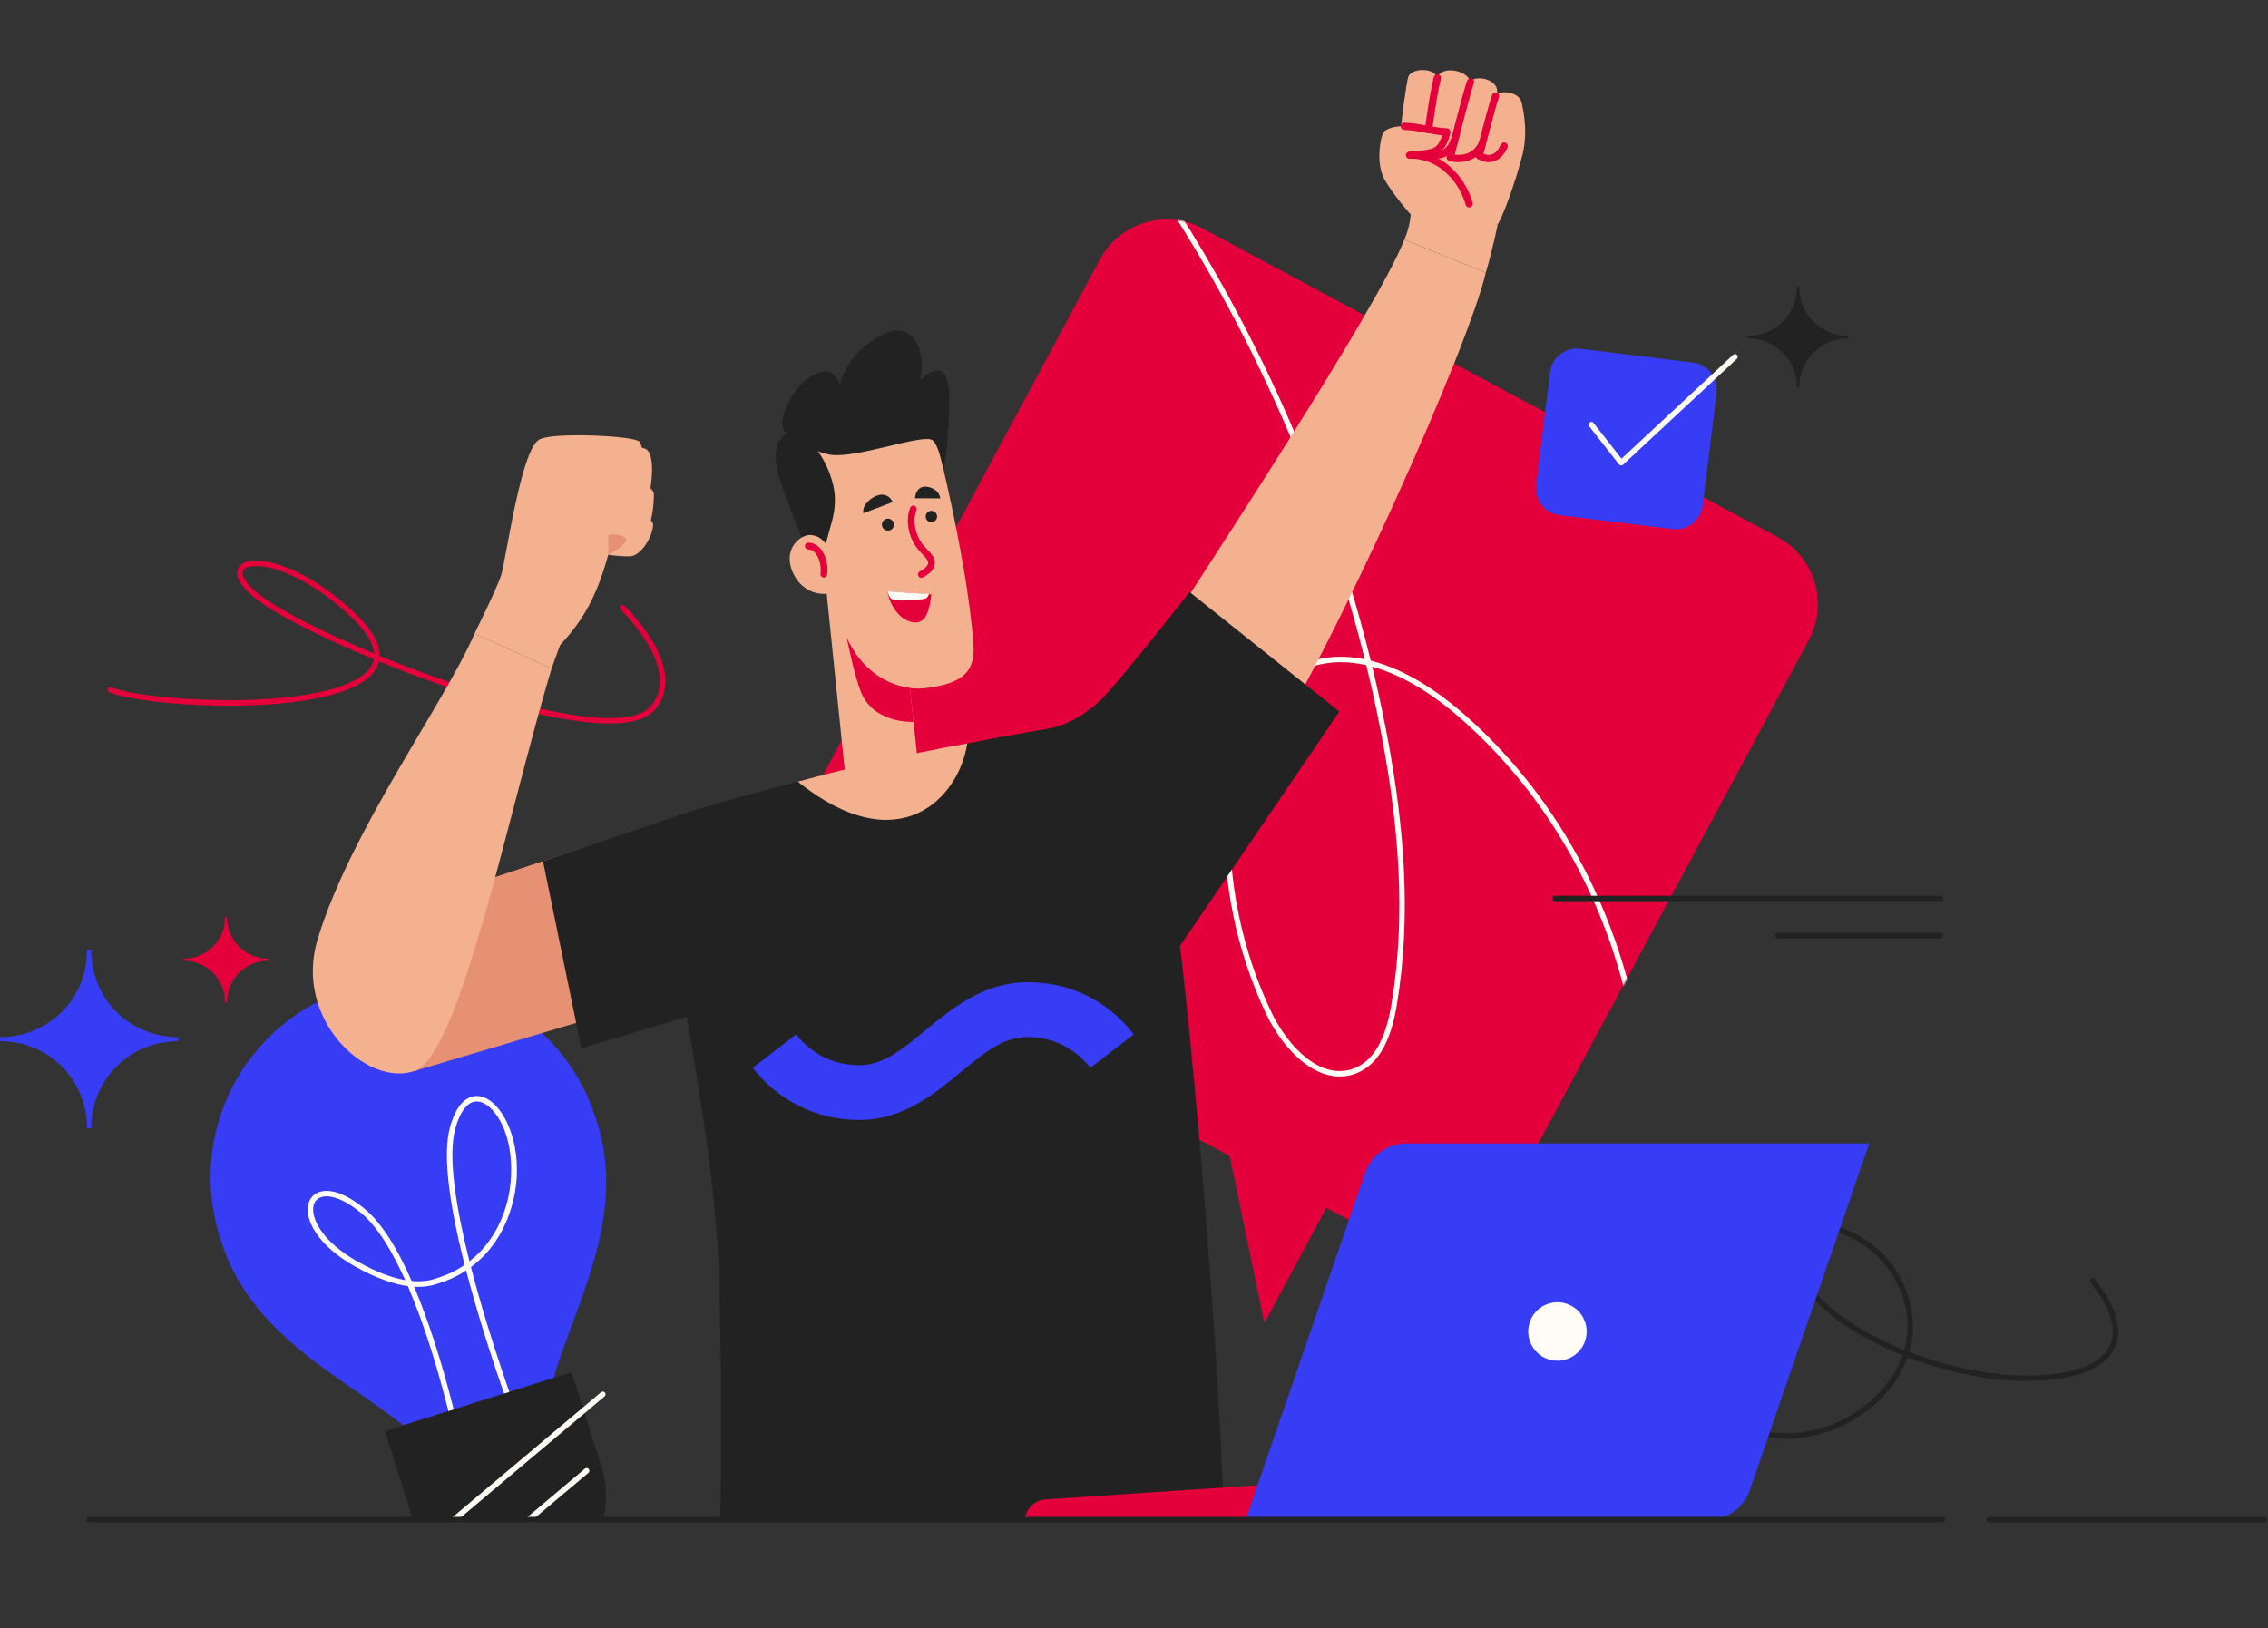 <svg width="1242" height="892" viewBox="0 0 1242 892" fill="none" xmlns="http://www.w3.org/2000/svg">
<rect x="0" y="0" width="1242" height="892" fill="#333333" stroke="none"/>
<path d="M978.5 788.05C948.66 788.05 921.29 767.31 916.04 740.6C915.88 739.79 916.41 739 917.22 738.84C918.02 738.68 918.82 739.21 918.98 740.02C924 765.53 950.36 785.32 979.06 785.04C1006.66 784.79 1033.4 766.33 1041.86 742.34C1018.49 732.93 999.54 720.15 988.29 706.16C984.8 701.82 981.11 696.56 980.14 690.4C979.08 683.67 981.94 676.85 987.26 673.43C994.05 669.07 1002.72 670.67 1008.81 672.77C1036.43 682.32 1053.09 712.13 1045.96 739.22C1045.84 739.68 1045.71 740.13 1045.58 740.58C1045.61 740.59 1045.63 740.6 1045.66 740.61C1068.64 749.47 1093.64 754.12 1114.24 753.39C1136.57 752.59 1150.8 746.93 1155.41 737.02C1159.42 728.38 1155.77 716.45 1144.83 702.52C1144.32 701.87 1144.43 700.93 1145.08 700.41C1145.73 699.9 1146.67 700.01 1147.19 700.66C1158.86 715.54 1162.64 728.55 1158.12 738.28C1153.01 749.28 1137.87 755.54 1114.34 756.38C1093.37 757.14 1067.98 752.41 1044.65 743.43C1035.73 768.5 1007.85 787.77 979.09 788.03C978.9 788.03 978.7 788.03 978.5 788.03V788.05ZM997.51 673.7C994.54 673.7 991.5 674.29 988.88 675.96C983.87 679.17 982.37 685.29 983.1 689.93C983.96 695.4 987.39 700.25 990.63 704.28C1001.53 717.84 1019.97 730.27 1042.77 739.48C1042.87 739.14 1042.96 738.8 1043.05 738.46C1049.79 712.85 1033.99 684.66 1007.82 675.61C1005.27 674.73 1001.45 673.7 997.5 673.7H997.51Z" fill="#222222"/>
<path d="M658.62 125.11L973.62 294.29C993.83 305.15 1001.42 330.33 990.56 350.55L821.38 665.55C810.52 685.76 785.34 693.35 765.12 682.49L726.3 661.64L692.39 724.78L673.4 633.23L450.12 513.31C429.91 502.45 422.32 477.27 433.18 457.05L602.36 142.05C613.22 121.84 638.4 114.25 658.62 125.11Z" fill="#E4003A"/>
<mask id="mask0_354_1179" style="mask-type:luminance" maskUnits="userSpaceOnUse" x="428" y="120" width="568" height="605">
<path d="M658.62 125.11L973.62 294.29C993.83 305.15 1001.42 330.33 990.56 350.55L821.38 665.55C810.52 685.76 785.34 693.35 765.12 682.49L726.3 661.64L692.39 724.78L673.4 633.23L450.12 513.31C429.91 502.45 422.32 477.27 433.18 457.05L602.36 142.05C613.22 121.84 638.4 114.25 658.62 125.11Z" fill="white"/>
</mask>
<g mask="url(#mask0_354_1179)">
<path d="M889.729 697.11C889.589 697.11 889.45 697.09 889.31 697.05C888.51 696.82 888.06 695.99 888.28 695.19C903.43 642.7 902.78 585.84 886.4 530.76C870.02 475.68 839.489 427.7 798.119 392.02C787.419 382.79 770.379 370.36 751.469 365.16C753.289 372.7 755.009 380.27 756.609 387.85C770.129 451.79 772.76 503.54 764.9 550.71C761.52 571.01 754.419 583.13 743.189 587.76C723.329 595.95 703.369 576.58 693.229 555.12C677.079 520.94 669.28 482.9 670.65 445.12C671.21 429.64 676.06 378 714.77 363.25C725.68 359.09 736.78 358.92 747.38 361.1C717.96 242.62 661.42 130.22 582.88 34.5C582.35 33.86 582.45 32.91 583.09 32.39C583.73 31.86 584.68 31.96 585.2 32.6C664.34 129.06 721.23 242.4 750.65 361.85C770.77 366.93 788.83 380.05 800.07 389.75C841.88 425.81 872.72 474.27 889.26 529.91C905.8 585.55 906.46 642.99 891.15 696.03C890.96 696.69 890.36 697.11 889.71 697.11H889.729ZM734.289 362.72C728.159 362.72 721.969 363.73 715.859 366.05C706.509 369.61 675.829 385.85 673.669 445.23C672.309 482.53 680.02 520.09 695.96 553.84C705.51 574.06 723.999 592.43 742.059 584.99C752.249 580.79 758.76 569.42 761.96 550.22C769.76 503.43 767.13 452.03 753.7 388.48C751.99 380.41 750.16 372.37 748.21 364.35C743.65 363.32 738.989 362.73 734.299 362.73L734.289 362.72Z" fill="#FFFBF5"/>
</g>
<path d="M1012.27 185.31V184.04C997.18 184.04 985.31 172.17 985.31 157.08H984.04C984.04 172.17 972.17 184.04 957.08 184.04V185.31C972.17 185.31 984.04 197.18 984.04 212.27H985.31C985.31 197.18 997.18 185.31 1012.27 185.31Z" fill="#222222"/>
<path d="M0 570.35V568.1C26.68 568.1 47.67 547.11 47.67 520.43H49.92C49.92 547.11 70.91 568.1 97.59 568.1V570.35C70.91 570.35 49.92 591.34 49.92 618.02H47.67C47.67 591.34 26.68 570.35 0 570.35Z" fill="#373CF5"/>
<path d="M100.46 526.23V525.15C113.21 525.15 123.25 515.12 123.25 502.36H124.33C124.33 515.11 134.36 525.15 147.12 525.15V526.23C134.37 526.23 124.33 536.26 124.33 549.02H123.25C123.25 536.27 113.22 526.23 100.46 526.23Z" fill="#E4003A"/>
<path d="M927.115 198.591L865.329 191.004C857.205 190.007 849.811 195.784 848.813 203.908L841.227 265.694C840.229 273.818 846.006 281.212 854.13 282.209L915.916 289.796C924.04 290.793 931.434 285.016 932.432 276.892L940.018 215.106C941.016 206.983 935.239 199.588 927.115 198.591Z" fill="#373CF5"/>
<path d="M887.77 254.95C887.77 254.95 887.69 254.95 887.65 254.95C887.23 254.92 886.85 254.71 886.59 254.38L870.29 233.52C869.78 232.87 869.9 231.92 870.55 231.41C871.2 230.9 872.15 231.01 872.66 231.67L887.95 251.25L949.12 194.32C949.72 193.76 950.68 193.79 951.24 194.4C951.8 195.01 951.77 195.96 951.16 196.52L888.8 254.56C888.52 254.82 888.16 254.96 887.78 254.96L887.77 254.95Z" fill="#FFFBF5"/>
<mask id="mask1_354_1179" style="mask-type:luminance" maskUnits="userSpaceOnUse" x="104" y="508" width="297" height="325">
<path d="M104.88 832.39H400.26L400.26 508.76L104.88 508.76L104.88 832.39Z" fill="white"/>
</mask>
<g mask="url(#mask1_354_1179)">
<path d="M120.3 677.3C120.3 677.3 120.3 677.29 120.3 677.28C102.38 620.43 133.93 559.81 190.79 541.89C247.65 523.97 308.26 555.52 326.18 612.38C344.33 665.06 315.13 713.71 303.19 754.79L262 767.78L220.81 780.77C187.48 753.96 135.66 730.86 120.31 677.31L120.3 677.3Z" fill="#373CF5"/>
<path d="M250.48 788.83C249.78 788.83 249.16 788.34 249.01 787.64C248.87 786.97 239.19 741.29 223.33 704.47C216.09 703.49 206.53 700.53 194.11 693.53C174.57 682.52 168.1 669.6 168.49 661.88C168.69 657.85 170.72 654.71 174.06 653.25C180.32 650.52 189.74 653.83 199.91 662.34C208.62 669.63 217.17 682.81 225.45 701.7C232.76 702.38 237.19 700.85 239.6 700.02C239.95 699.9 240.26 699.79 240.53 699.71C243.8 698.68 248.93 696.64 254.45 692.85C245.32 656.92 242.6 631.65 246.39 617.61C249.7 605.34 254.89 601.61 258.67 600.65C262.85 599.58 267.4 601.34 271.46 605.6C281.11 615.71 287.12 638.27 279.93 661.82C275.03 677.88 266.22 687.89 257.91 694.07C268.56 735.4 283.79 775.98 284.05 776.68C284.34 777.46 283.95 778.32 283.18 778.61C282.4 778.9 281.54 778.51 281.25 777.74C281.14 777.44 269.78 747.27 259.85 712.7C258.18 706.88 256.65 701.29 255.25 695.93C249.76 699.55 244.71 701.54 241.44 702.57C241.19 702.65 240.91 702.75 240.59 702.86C238.15 703.7 233.78 705.21 226.8 704.82C230.53 713.63 234.2 723.61 237.81 734.72C246.73 762.19 251.91 786.8 251.96 787.04C252.13 787.85 251.61 788.65 250.8 788.82C250.7 788.84 250.59 788.85 250.49 788.85L250.48 788.83ZM178.86 655.3C177.53 655.3 176.32 655.53 175.26 655.99C172.33 657.27 171.59 659.98 171.49 662.02C171.11 669.43 178.42 681.23 195.58 690.91C206.62 697.13 215.25 700.05 221.9 701.21C214.95 685.69 206.89 672.09 197.98 664.63C190.76 658.58 183.93 655.3 178.86 655.3ZM261.08 603.33C260.51 603.33 259.95 603.4 259.41 603.54C255.17 604.62 251.57 609.89 249.29 618.37C245.14 633.78 249.9 662.28 257.1 690.9C264.7 684.98 272.58 675.61 277.06 660.93C282.12 644.35 281.11 620.05 269.29 607.66C266.59 604.83 263.73 603.34 261.08 603.34V603.33Z" fill="#FFFBF5"/>
<path d="M294.39 870.53C322.63 861.63 338.31 831.52 329.4 803.28L313.12 751.66L210.85 783.9L227.13 835.52C236.03 863.76 266.14 879.44 294.38 870.53H294.39Z" fill="#222222"/>
<path d="M241.97 839.46C241.54 839.46 241.12 839.28 240.82 838.93C240.29 838.3 240.37 837.35 241 836.82L329.16 762.59C329.8 762.06 330.74 762.14 331.27 762.77C331.8 763.4 331.72 764.35 331.09 764.88L242.93 839.11C242.65 839.35 242.31 839.46 241.96 839.46H241.97Z" fill="#FFFBF5"/>
<path d="M235.14 879.64C234.71 879.64 234.29 879.46 233.99 879.11C233.46 878.48 233.54 877.53 234.17 877L320.29 804.49C320.92 803.96 321.87 804.04 322.4 804.67C322.93 805.3 322.85 806.25 322.22 806.78L236.1 879.29C235.82 879.53 235.48 879.64 235.13 879.64H235.14Z" fill="#FFFBF5"/>
</g>
<path d="M333.69 396.3C309.52 396.3 275.22 386.49 252.44 378.96C237.46 374 222.06 368.26 207.53 362.3C207.15 363.9 206.49 365.44 205.54 366.92C188.49 393.61 82.51 388.16 59.88 379.24C59.11 378.94 58.73 378.07 59.03 377.29C59.33 376.52 60.2 376.14 60.98 376.44C74.14 381.62 109.5 384.07 134.71 383.38C171.43 382.36 196.33 375.77 203.02 365.29C203.86 363.97 204.42 362.58 204.69 361.11C176.52 349.41 151.99 337.06 140.73 328.41C132.96 322.43 129.23 317.03 129.94 312.78C130.33 310.48 132.04 308.71 134.77 307.81C140.14 306.03 148.96 307.42 158.96 311.65C167.18 315.12 180.01 322.15 194.42 335.9C203.54 344.6 208.05 352.41 207.92 359.23C251.12 376.97 303.51 393.36 333.92 393.36C344.57 393.36 352.52 391.35 356.44 386.69C366.72 374.47 360.66 355.21 339.82 333.85C339.24 333.26 339.25 332.31 339.85 331.73C340.44 331.15 341.39 331.16 341.97 331.76C364.02 354.36 370.13 375.08 358.74 388.62C354.09 394.15 344.99 396.3 333.69 396.3ZM140.26 310.05C138.48 310.05 136.95 310.26 135.73 310.67C134.06 311.22 133.11 312.11 132.91 313.3C132.72 314.41 132.87 318.6 142.57 326.05C153.34 334.33 176.99 346.36 204.87 357.97C204.44 352.27 200.26 345.61 192.37 338.08C171.11 317.8 150.99 310.05 140.27 310.05H140.26Z" fill="#E4003A"/>
<mask id="mask2_354_1179" style="mask-type:luminance" maskUnits="userSpaceOnUse" x="121" y="0" width="791" height="833">
<path d="M190.68 314.36C325.71 93.58 893.02 -164.5 910.29 137.45C924.79 390.83 734.71 832.4 734.71 832.4H178.7C178.7 832.4 43.42 555.13 190.67 314.37L190.68 314.36Z" fill="white"/>
</mask>
<g mask="url(#mask2_354_1179)">
<path d="M507.71 220.77C507.71 220.77 529.6 301.76 533.1 353.59C534.21 370.09 523.93 374.67 507.38 376.85C488.43 379.34 468.4 367 460.84 342.58C441.88 281.33 431.41 243.35 447.56 230.46C474.24 209.17 507.71 220.78 507.71 220.78V220.77Z" fill="#F3B190"/>
<path d="M447.29 272.26L464.76 442.88L504.54 435.35L486.69 268.16L447.29 272.26Z" fill="#F3B190"/>
<path d="M488.94 274.98L472.83 281.12C472.83 281.12 472.09 278.4 474.53 275.53C477.9 271.58 485.13 267.84 488.94 274.98Z" fill="#222222"/>
<path d="M501.05 272.94L514.91 272.97C514.91 272.97 514.69 270.16 512.04 268.34C508.39 265.84 501.88 264.91 501.05 272.94Z" fill="#222222"/>
<path d="M504.53 316.51C503.87 316.51 503.23 316.15 502.9 315.53C502.42 314.63 502.76 313.51 503.66 313.03C505.26 312.18 508.89 309.95 508.18 307.61C507.8 306.37 506.66 305.16 505.22 303.64C504.39 302.76 503.45 301.77 502.49 300.6C497.43 294.42 495.7 284.73 498.45 278.07C498.84 277.13 499.93 276.68 500.87 277.07C501.81 277.46 502.26 278.54 501.87 279.49C499.63 284.9 501.16 293.14 505.35 298.26C506.23 299.33 507.08 300.24 507.91 301.11C509.62 302.91 511.09 304.47 511.72 306.55C512.34 308.6 512.35 312.6 505.4 316.31C505.12 316.46 504.82 316.53 504.53 316.53V316.51Z" fill="#E4003A"/>
<path d="M489.47 286.73C489.83 288.51 488.67 290.24 486.89 290.6C485.11 290.96 483.38 289.8 483.02 288.02C482.66 286.24 483.82 284.51 485.6 284.15C487.38 283.79 489.11 284.95 489.47 286.73Z" fill="#222222"/>
<path d="M513.1 282.31C513.44 284 512.34 285.64 510.65 285.98C508.96 286.32 507.32 285.22 506.98 283.53C506.64 281.84 507.74 280.2 509.43 279.86C511.12 279.52 512.76 280.62 513.1 282.31Z" fill="#222222"/>
<path d="M456.77 268.2C459.59 285.91 448.51 295.99 451.61 314.47C443.42 300.97 439.86 298.01 434.49 283.16C428.22 265.79 417.44 244.23 432.2 236.66C447.41 238.84 455.26 258.8 456.76 268.2H456.77Z" fill="#222222"/>
<path d="M503.86 208.28C507.53 195.39 501.32 174.44 483.96 182.96C461.52 193.99 458.63 213.36 459.73 214.76C460.83 216.16 460.76 197.76 445.22 205.44C436.02 209.98 425.76 227.47 429 234.99C431.95 241.82 449.24 248.44 455.34 249.16C470.12 250.9 505.56 237.4 510.64 241.12C513.44 243.17 515.34 251.29 516.7 257.2C518.82 248.3 519.74 229.39 519.93 220.25C520.38 198.59 511.92 200.66 503.85 208.28H503.86Z" fill="#222222"/>
<path d="M463.66 349.03C465.15 356.83 468.44 371.36 471.35 378.75C474.37 386.44 479.66 390.04 483.84 391.97C489.58 394.62 494.39 395.35 500.29 395.5L498.29 376.78C484.24 375.06 470.71 365.33 463.66 349.04V349.03Z" fill="#E4003A"/>
<path d="M444.17 293.07C440.24 292.75 435.38 295.96 433.37 300.97C431.75 305.02 432.46 309.42 433.84 312.83C438.03 323.19 448.32 327.85 458.28 323.89C458.28 323.89 459.09 294.28 444.18 293.07H444.17Z" fill="#F3B190"/>
<path d="M451.14 316.33C451.04 316.33 450.94 316.33 450.84 316.31C449.83 316.14 449.15 315.19 449.32 314.18C449.85 310.99 448.98 305.97 446.62 303.09C445.49 301.71 444.13 300.99 442.58 300.94C441.56 300.91 440.76 300.05 440.79 299.03C440.82 298.01 441.66 297.21 442.7 297.24C445.33 297.33 447.67 298.54 449.48 300.75C452.65 304.62 453.64 310.74 452.97 314.79C452.82 315.7 452.04 316.34 451.15 316.34L451.14 316.33Z" fill="#E4003A"/>
<path d="M510.039 325.61C509.679 327.99 508.769 339.97 502.739 340.79C492.729 342.16 486.379 329.38 486.069 323.88L510.039 325.6V325.61Z" fill="#E4003A"/>
<path d="M508.61 325.41C508.41 326.17 508.11 327.51 506.42 327.96C503.84 328.64 494.56 329.06 492.05 328.89C490.02 328.75 488.1 328.52 487.2 326.99C486.65 326.04 486.1 324.62 486.06 323.88L508.61 325.4V325.41Z" fill="#FFFBF5"/>
<path d="M609.69 395.12C627.2 395.12 638.62 473.96 642.36 491.83C648.88 523.04 669.48 745.38 670.94 859.84L393.07 869.44C396.21 807.12 394.42 732.8 394.2 714.09C392.99 613 361.69 506.11 361.37 450.39C418.41 428.89 575.58 395.12 609.69 395.12Z" fill="#222222"/>
<path d="M529.67 407.24C525.21 436.97 492.41 472.59 436.88 428.17C460.8 421.61 496.39 413.13 529.67 407.24Z" fill="#F3B190"/>
<path d="M820.16 123.08C825.39 113.73 831.87 92.27 833.78 84.63C837.29 70.58 833.32 56.65 833.32 56.65L770.33 46.57C770.33 46.57 759.25 108.75 772.68 114.8C786.1 120.85 820.15 123.08 820.15 123.08H820.16Z" fill="#F3B190"/>
<path d="M813.63 149.35C817.42 136.77 820.16 123.08 820.16 123.08L772.69 114.8C772.44 121.52 771.18 126.16 769.04 131.23L813.63 149.34V149.35Z" fill="#F3B190"/>
<path d="M819.709 51.74C819.709 51.74 813.799 71.91 810.209 79.91C805.079 91.35 794.189 86.23 794.189 86.23C794.189 86.23 803.899 47.87 805.279 44.91C807.199 40.81 821.709 42.96 819.709 51.73V51.74Z" fill="#F3B190"/>
<path d="M787.189 44.11C786.669 52.92 785.479 62.22 783.549 70.78C780.379 84.84 767.859 80.74 767.859 80.74C767.859 80.74 769.289 48.27 771.169 42.18C772.819 36.83 787.629 36.75 787.189 44.12V44.11Z" fill="#F3B190"/>
<path d="M833.24 57.86C833.24 57.86 827.34 72.02 823.71 80C818.61 91.22 810.05 85.27 810.05 85.27C810.05 85.27 817.62 55.59 819 52.63C820.92 48.53 834.38 50.56 833.23 57.87L833.24 57.86Z" fill="#F3B190"/>
<path d="M804.85 46.65C804.85 46.65 800.75 67.18 797.43 75.3C791.38 90.1 780.79 82.09 780.79 82.09C780.79 82.09 784.54 53.11 787.14 42.64C789.02 35.08 806.94 38.87 804.86 46.65H804.85Z" fill="#F3B190"/>
<path d="M773.21 118.17C772.95 118.04 762.16 105.92 757.8 97.5C753.47 89.12 755.84 74.86 757.88 72.09C766.03 65.58 781.38 71.92 792.3 72.28C792.3 72.28 790.93 80.42 786.04 82.75C781.89 84.73 771.86 84.98 771.86 84.98C771.86 84.98 782.34 83.84 792.24 92.31C802.14 100.78 804.52 111.62 804.52 111.62L773.21 118.16V118.17Z" fill="#F3B190"/>
<path d="M782.31 72.97C782.23 72.97 782.14 72.97 782.06 72.95C780.97 72.81 780.2 71.82 780.34 70.73C780.43 70 782.61 52.62 785.21 42.15C785.47 41.08 786.56 40.44 787.62 40.7C788.68 40.96 789.33 42.04 789.07 43.11C786.53 53.34 784.31 71.04 784.28 71.22C784.16 72.22 783.3 72.96 782.31 72.96V72.97Z" fill="#E4003A"/>
<path d="M804.519 113.62C803.609 113.62 802.779 112.99 802.579 112.06C802.559 111.96 800.189 101.73 790.949 93.83C783.659 87.59 775.959 86.94 773.159 86.93C772.529 86.96 772.089 86.97 771.909 86.98C770.819 87 769.949 86.19 769.879 85.13C769.809 84.07 770.589 83.14 771.649 83.02C771.749 83.01 772.299 82.95 773.209 82.95C776.539 82.78 782.539 82.24 785.189 80.97C787.569 79.84 789.059 76.56 789.809 74.11C786.979 73.84 783.999 73.3 780.869 72.74C776.859 72.02 772.719 71.27 768.989 71.16C767.889 71.13 767.029 70.21 767.059 69.12C767.089 68.02 767.989 67.16 769.099 67.19C773.119 67.31 777.419 68.08 781.569 68.83C785.449 69.53 789.119 70.19 792.359 70.3C792.929 70.32 793.469 70.58 793.829 71.03C794.189 71.47 794.349 72.05 794.249 72.62C794.189 72.99 792.639 81.81 786.889 84.56C786.259 84.86 785.509 85.13 784.709 85.36C787.519 86.53 790.549 88.27 793.529 90.82C803.819 99.62 806.359 110.75 806.459 111.22C806.689 112.29 806.019 113.35 804.939 113.58C804.799 113.61 804.649 113.63 804.509 113.63L804.519 113.62Z" fill="#E4003A"/>
<path d="M798.6 88.81C796.68 88.81 794.95 88.53 793.63 88.14C792.6 87.84 792 86.78 792.26 85.75C793.26 81.81 802.05 47.12 803.48 44.08C803.95 43.08 805.13 42.66 806.12 43.12C807.11 43.58 807.54 44.77 807.08 45.76C806.17 47.7 800.4 69.85 796.63 84.69C799.94 85.11 806.72 84.95 810 77.63C810.45 76.63 811.62 76.18 812.62 76.63C813.62 77.08 814.07 78.25 813.62 79.25C810.25 86.76 803.76 88.8 798.6 88.8V88.81Z" fill="#E4003A"/>
<path d="M815.229 88.83C811.749 88.83 809.059 87 808.919 86.9C808.239 86.43 807.919 85.58 808.129 84.78C808.909 81.72 815.789 54.83 817.209 51.79C817.679 50.8 818.859 50.37 819.849 50.83C820.839 51.29 821.269 52.48 820.809 53.47C819.899 55.42 815.309 72.76 812.369 84.25C813.419 84.69 815.049 85.13 816.719 84.66C818.769 84.08 820.519 82.24 821.909 79.18C822.359 78.18 823.539 77.74 824.539 78.19C825.539 78.64 825.979 79.82 825.529 80.82C823.619 85.02 821.009 87.6 817.749 88.49C816.889 88.73 816.039 88.82 815.239 88.82L815.229 88.83Z" fill="#E4003A"/>
<path d="M786.989 86.85C784.639 86.85 782.919 86.12 782.799 86.07C781.789 85.63 781.329 84.46 781.769 83.46C782.209 82.45 783.379 81.99 784.379 82.43C784.399 82.43 787.209 83.58 789.969 82.18C792.479 80.91 794.319 77.93 795.429 73.33C795.689 72.26 796.759 71.61 797.829 71.86C798.899 72.12 799.549 73.19 799.289 74.26C797.889 80.08 795.329 83.94 791.699 85.75C790.039 86.58 788.399 86.84 786.979 86.84L786.989 86.85Z" fill="#E4003A"/>
<path d="M813.63 149.35C805.02 187.63 732.53 352.31 685.27 426.33C660.83 464.61 639.44 362.74 645.19 335.45C652.46 323.55 754.16 169.82 769.04 131.24L813.63 149.35Z" fill="#F3B190"/>
<path d="M572.59 399.38C572.59 399.38 589.77 397.82 605.89 380.21C618.06 366.9 651.45 324.28 651.45 324.28L733.43 389.76L645.92 518.53L572.6 399.38H572.59Z" fill="#222222"/>
<path d="M226.92 586.68L373.57 543L361.37 450.39L243.1 489.76L226.92 586.68Z" fill="#E69174"/>
<path d="M297.35 471.7L318.37 574.19L404.36 548.54L392.61 440.17C373.85 445.67 335.04 458.9 297.35 471.7Z" fill="#222222"/>
<path d="M259.86 347.05C243.67 384.81 191.97 454.83 173.9 514.61C160.76 558.09 200.5 595.61 226.92 586.67C251.86 578.23 278.03 446.37 302.05 366.15L259.86 347.05Z" fill="#F3B190"/>
<path d="M288.83 262.67C288.83 262.67 291.96 242.73 296.03 240.5C302.78 236.8 347.58 238.56 350.18 241.98C352.78 245.39 352.6 257.31 352.6 257.31L288.83 262.68V262.67Z" fill="#F3B190"/>
<path d="M294 266.82C294 266.82 299.25 251.82 303.28 249.36C307.3 246.9 349.57 241.88 354.36 246.44C359.14 250.99 356.17 267.58 356.17 267.58L294 266.82Z" fill="#F3B190"/>
<path d="M304.709 275.64C304.709 275.64 302.879 259.58 312.779 258.81C322.679 258.04 357.979 262.28 358.059 270.69C358.139 278.3 356.57 285 355.64 287.86L304.709 275.65V275.64Z" fill="#F3B190"/>
<path d="M318.79 271.92C319.48 272.03 357.94 280.89 357.67 287.46C357.4 294.04 350.97 304.6 344.95 304.73C338.94 304.86 333.11 303.86 333.11 303.86L318.79 271.91V271.92Z" fill="#F3B190"/>
<path d="M259.86 347.05C259.86 347.05 271.66 323.28 274.34 315.44C277.02 307.6 285.56 243.22 296.03 240.51C303.97 238.46 339.05 251.38 339.05 251.38L333.11 303.87C326.39 327.85 319.18 339.72 306.7 353.41L302.04 366.16L259.85 347.06L259.86 347.05Z" fill="#F3B190"/>
<path d="M333.109 303.86C333.109 303.86 346.679 296.74 342.009 294.26C337.879 292.07 333.109 292.87 333.109 292.87V303.86Z" fill="#E69174"/>
<path d="M470.31 613.47C447.41 613.47 426.23 603.06 412.22 584.91L435.97 566.58C444.26 577.32 456.78 583.47 470.32 583.47C483.86 583.47 494.12 574.74 506.42 564.64L507.6 563.67C521.52 552.24 538.84 538.02 562.75 538.02C586.66 538.02 606.83 548.43 620.84 566.58L597.1 584.92C588.81 574.18 576.29 568.02 562.75 568.02C549.21 568.02 538.95 576.75 526.64 586.86L525.46 587.83C510.82 599.85 494.23 613.48 470.32 613.48L470.31 613.47Z" fill="#373CF5"/>
</g>
<path d="M889.06 800.13L572.49 821.33C567.61 821.66 563.41 824.89 561.83 829.52L560.85 832.39H893.02L889.06 800.13Z" fill="#E4003A"/>
<path d="M1023.63 626.33H770.109C759.929 626.33 750.879 632.79 747.569 642.41L682.159 832.39H935.679C945.859 832.39 954.909 825.93 958.219 816.31L1023.63 626.33Z" fill="#373CF5"/>
<path d="M867.471 735.934C871.111 727.876 867.529 718.392 859.471 714.752C851.413 711.112 841.93 714.694 838.29 722.752C834.65 730.81 838.232 740.293 846.29 743.933C854.348 747.573 863.831 743.992 867.471 735.934Z" fill="#FFFBF5"/>
<path d="M1062.62 493.67H851.56C850.73 493.67 850.06 493 850.06 492.17C850.06 491.34 850.73 490.67 851.56 490.67H1062.62C1063.45 490.67 1064.12 491.34 1064.12 492.17C1064.12 493 1063.45 493.67 1062.62 493.67Z" fill="#222222"/>
<path d="M1062.62 514.05H973.64C972.81 514.05 972.14 513.38 972.14 512.55C972.14 511.72 972.81 511.05 973.64 511.05H1062.62C1063.45 511.05 1064.12 511.72 1064.12 512.55C1064.12 513.38 1063.45 514.05 1062.62 514.05Z" fill="#222222"/>
<path d="M1240.1 833.89H1089.43C1088.6 833.89 1087.93 833.22 1087.93 832.39C1087.93 831.56 1088.6 830.89 1089.43 830.89H1240.1C1240.93 830.89 1241.6 831.56 1241.6 832.39C1241.6 833.22 1240.93 833.89 1240.1 833.89Z" fill="#222222"/>
<path d="M1063.63 833.89H48.8C47.97 833.89 47.3 833.22 47.3 832.39C47.3 831.56 47.97 830.89 48.8 830.89H1063.64C1064.47 830.89 1065.14 831.56 1065.14 832.39C1065.14 833.22 1064.47 833.89 1063.64 833.89H1063.63Z" fill="#222222"/>
</svg>
